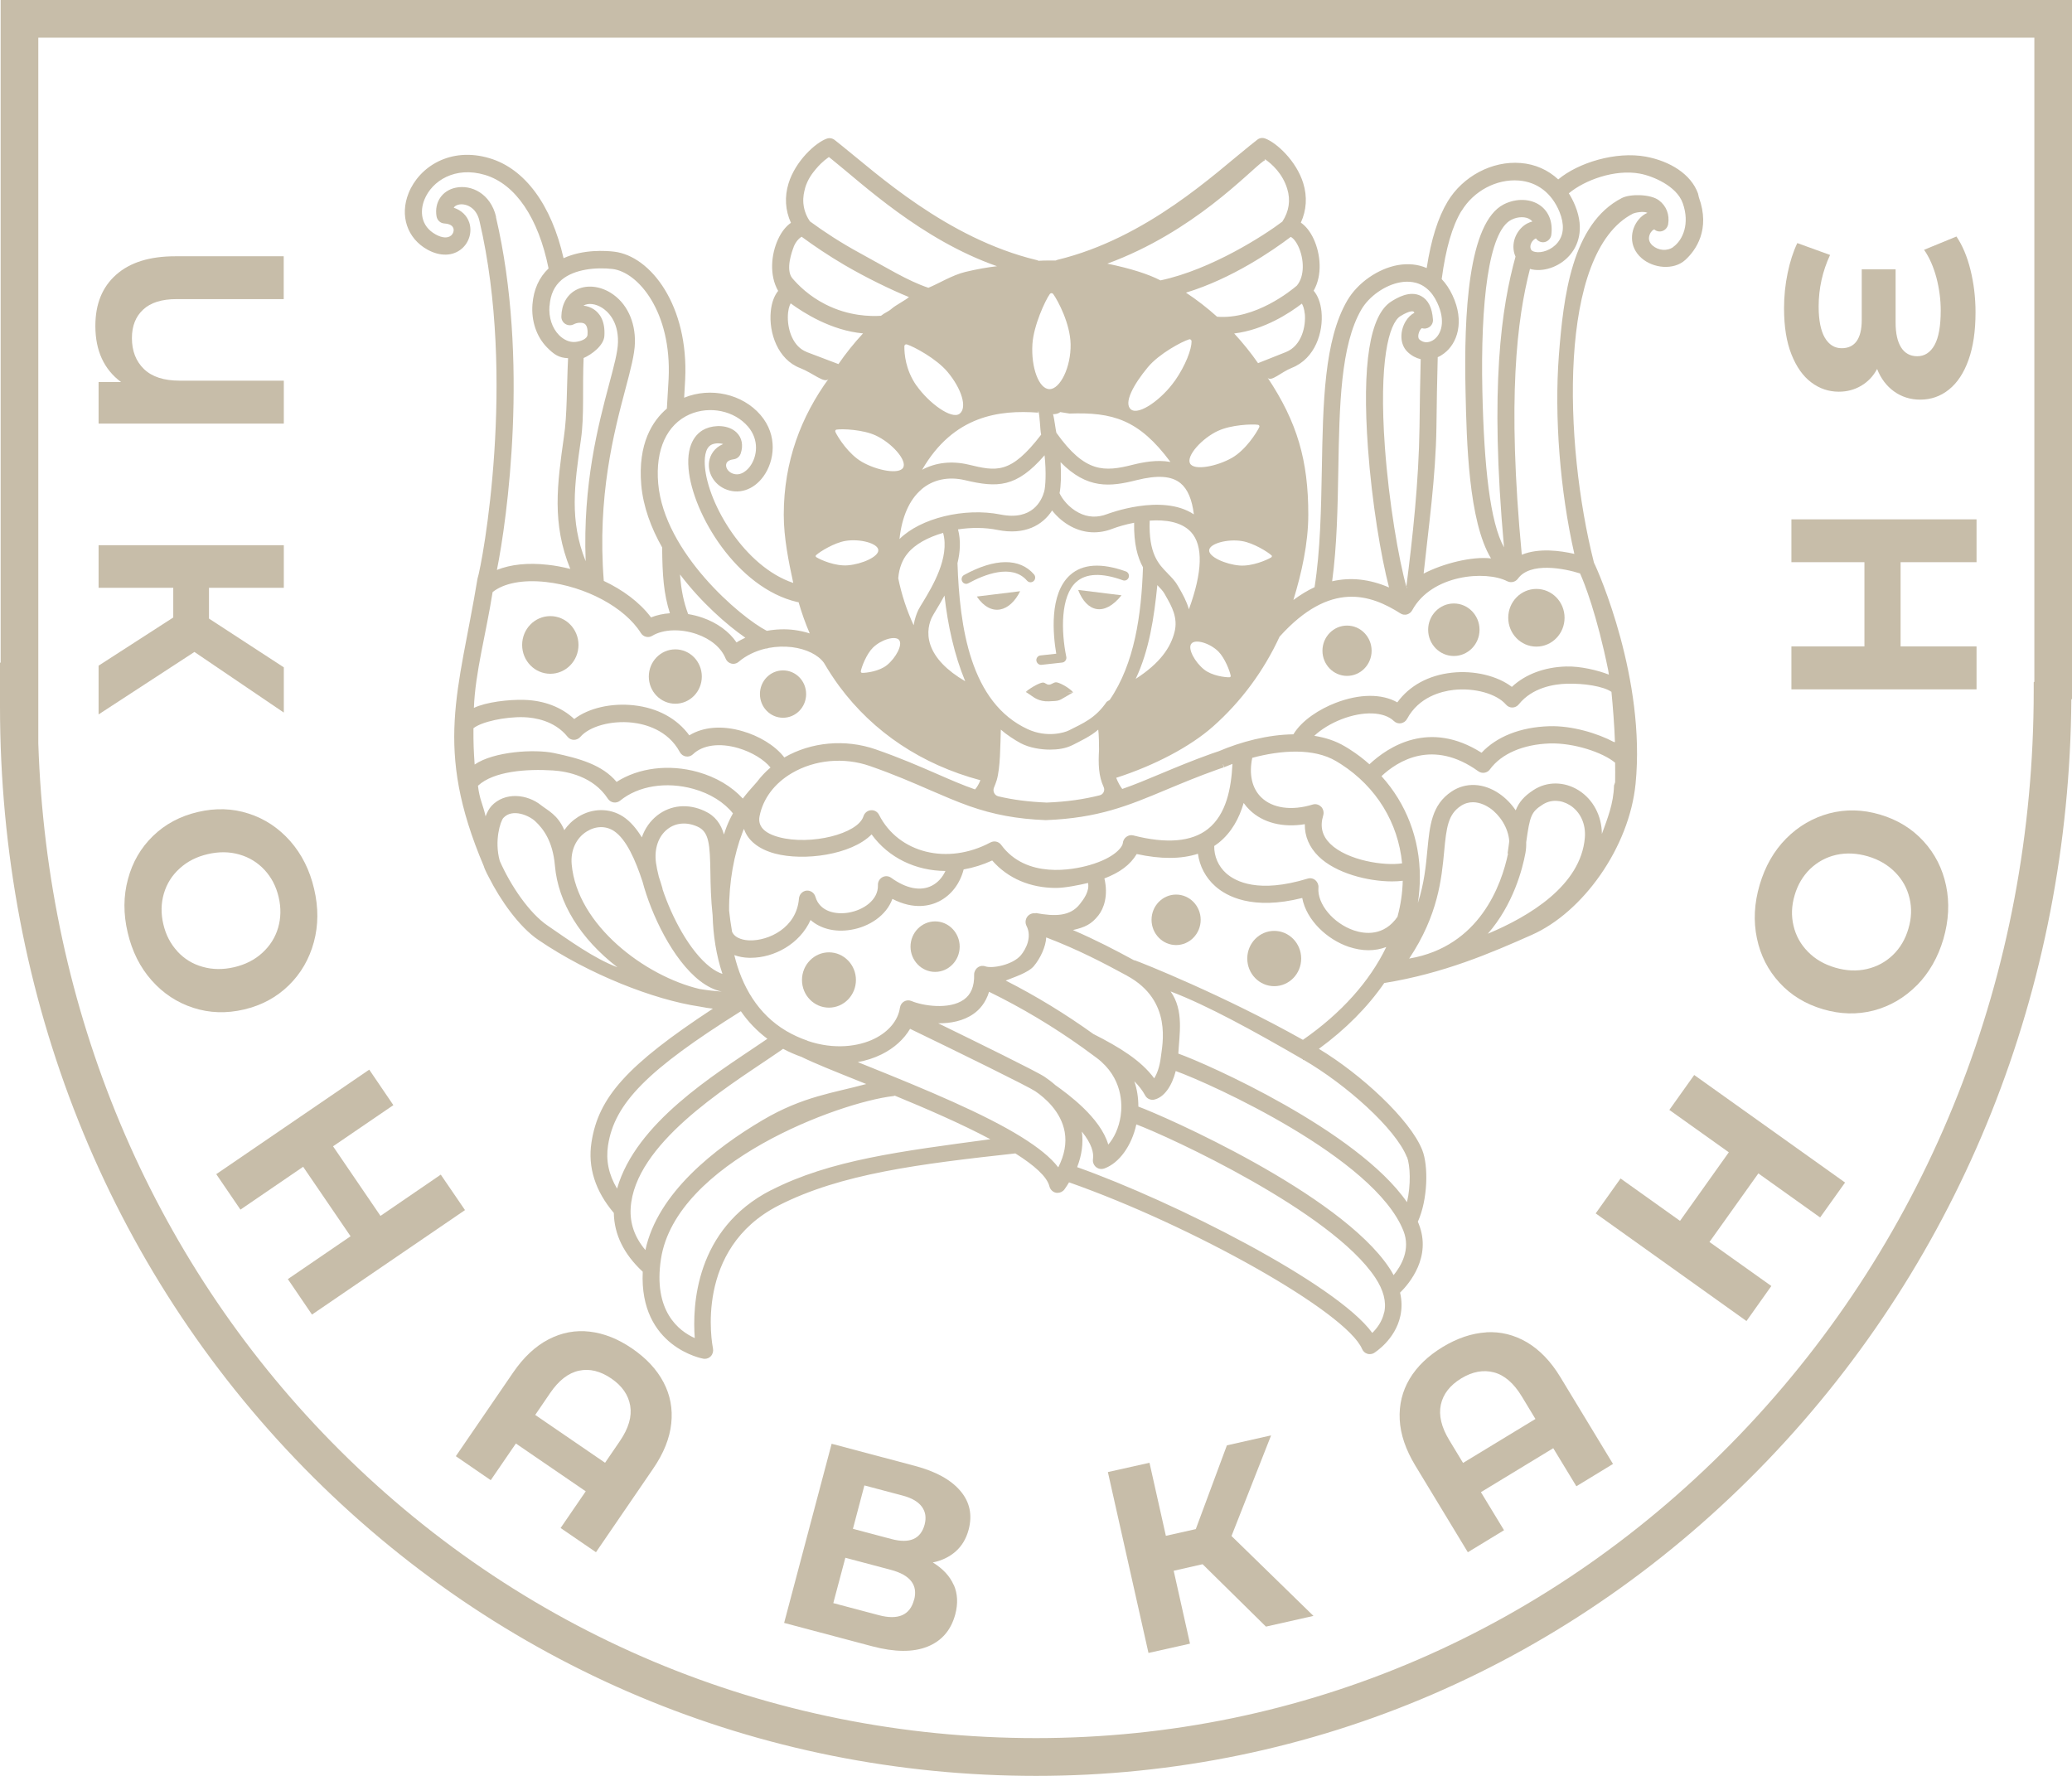 <?xml version="1.0" encoding="UTF-8"?> <svg xmlns="http://www.w3.org/2000/svg" width="84" height="72" viewBox="0 0 84 72" fill="none"><g clip-path="url(#clip0_456_20)"><path d="M23.452 26.148C23.452 26.794 22.941 27.317 22.31 27.317C21.679 27.317 21.168 26.794 21.168 26.148C21.168 25.502 21.679 24.979 22.31 24.979C22.941 24.979 23.452 25.502 23.452 26.148Z" fill="#C7BDA9"></path><path d="M63.428 25.046C63.428 25.693 62.917 26.216 62.286 26.216C61.656 26.216 61.145 25.693 61.145 25.046C61.145 24.4 61.656 23.877 62.286 23.877C62.917 23.877 63.428 24.4 63.428 25.046Z" fill="#C7BDA9"></path><path d="M28.452 27.429C28.452 28.038 27.971 28.531 27.378 28.531C26.784 28.531 26.303 28.038 26.303 27.429C26.303 26.82 26.784 26.327 27.378 26.327C27.971 26.327 28.452 26.82 28.452 27.429Z" fill="#C7BDA9"></path><path d="M57.898 25.532C57.898 26.122 58.365 26.596 58.94 26.596C59.514 26.596 59.981 26.118 59.981 25.532C59.981 24.945 59.514 24.467 58.94 24.467C58.365 24.467 57.898 24.945 57.898 25.532Z" fill="#C7BDA9"></path><path d="M53.613 26.383C53.613 26.947 54.061 27.403 54.61 27.403C55.158 27.403 55.606 26.947 55.606 26.383C55.606 25.819 55.158 25.363 54.61 25.363C54.061 25.363 53.613 25.819 53.613 26.383Z" fill="#C7BDA9"></path><path d="M30.808 28.14C30.808 28.67 31.226 29.1 31.744 29.1C32.263 29.1 32.681 28.67 32.681 28.14C32.681 27.609 32.263 27.18 31.744 27.18C31.226 27.18 30.808 27.609 30.808 28.14Z" fill="#C7BDA9"></path><path d="M32.513 39.732C32.513 40.352 33.002 40.853 33.606 40.853C34.211 40.853 34.7 40.349 34.7 39.732C34.7 39.116 34.211 38.611 33.606 38.611C33.002 38.611 32.513 39.116 32.513 39.732Z" fill="#C7BDA9"></path><path d="M36.913 38.38C36.913 38.944 37.361 39.404 37.91 39.404C38.458 39.404 38.906 38.944 38.906 38.38C38.906 37.816 38.458 37.356 37.91 37.356C37.361 37.356 36.913 37.816 36.913 38.38Z" fill="#C7BDA9"></path><path d="M52.751 38.862C52.751 39.482 52.263 39.983 51.658 39.983C51.053 39.983 50.565 39.478 50.565 38.862C50.565 38.246 51.053 37.741 51.658 37.741C52.263 37.741 52.751 38.246 52.751 38.862Z" fill="#C7BDA9"></path><path d="M48.676 37.292C48.676 37.856 48.229 38.316 47.68 38.316C47.131 38.316 46.684 37.856 46.684 37.292C46.684 36.728 47.131 36.269 47.68 36.269C48.229 36.269 48.676 36.728 48.676 37.292Z" fill="#C7BDA9"></path><path d="M68.837 7.842C68.553 7.057 67.702 6.534 66.725 6.351C65.501 6.127 63.978 6.598 63.172 7.274C62.757 6.889 62.235 6.654 61.645 6.609C60.496 6.515 59.305 7.143 58.686 8.174C58.298 8.821 58.018 9.706 57.839 10.868C57.488 10.715 57.092 10.674 56.667 10.748C55.861 10.894 55.04 11.466 54.622 12.179C53.681 13.786 53.636 16.33 53.588 19.024C53.558 20.645 53.528 22.319 53.293 23.806C53.006 23.94 52.718 24.116 52.435 24.325C52.767 23.238 53.039 22.031 53.039 20.862C53.039 18.672 52.595 17.122 51.386 15.306C51.52 15.508 51.935 15.086 52.371 14.914C53.319 14.537 53.659 13.464 53.573 12.627C53.536 12.273 53.424 11.981 53.256 11.787C53.621 11.148 53.536 10.3 53.26 9.695C53.121 9.392 52.938 9.164 52.737 9.026C52.968 8.518 53.002 7.973 52.834 7.427C52.554 6.519 51.744 5.779 51.289 5.615C51.181 5.574 51.058 5.593 50.968 5.667C50.875 5.742 50.774 5.821 50.666 5.907C49.3 6.994 46.505 9.657 42.866 10.535C42.843 10.543 42.821 10.55 42.799 10.562C42.713 10.562 42.631 10.562 42.545 10.562C42.396 10.562 42.246 10.562 42.101 10.573C42.078 10.562 42.052 10.547 42.022 10.543C38.38 9.665 35.503 7.001 34.137 5.914C34.029 5.828 33.928 5.746 33.838 5.675C33.745 5.604 33.625 5.581 33.513 5.623C33.058 5.787 32.248 6.527 31.968 7.435C31.8 7.98 31.834 8.525 32.065 9.034C31.864 9.172 31.681 9.4 31.543 9.702C31.263 10.307 31.181 11.159 31.547 11.794C31.39 11.985 31.282 12.269 31.248 12.62C31.159 13.502 31.539 14.578 32.435 14.921C32.957 15.123 33.435 15.568 33.588 15.362C32.487 16.879 31.774 18.698 31.774 20.869C31.774 21.807 31.972 22.767 32.159 23.634C30.188 22.976 28.71 20.443 28.58 18.941C28.554 18.654 28.557 18.153 28.86 18.022C29.005 17.959 29.203 17.962 29.315 18.004C28.957 18.153 28.789 18.448 28.748 18.713C28.68 19.162 28.938 19.614 29.375 19.816C29.931 20.07 30.55 19.872 30.953 19.311C31.394 18.698 31.547 17.66 30.834 16.827C30.102 15.971 28.807 15.684 27.736 16.124C27.751 15.882 27.762 15.654 27.777 15.385C27.923 12.411 26.393 10.379 24.896 10.203C24.583 10.165 23.65 10.098 22.847 10.468C22.355 8.305 21.28 6.84 19.847 6.415C18.257 5.94 16.992 6.766 16.566 7.827C16.197 8.742 16.507 9.665 17.328 10.121C17.843 10.405 18.361 10.39 18.72 10.083C19.022 9.826 19.145 9.4 19.026 9.03C18.933 8.738 18.705 8.525 18.395 8.421C18.432 8.357 18.503 8.316 18.604 8.294C18.854 8.242 19.302 8.376 19.436 8.951C20.94 15.347 19.563 22.816 19.358 23.462C18.597 28.068 17.57 30.302 19.612 35.114C19.657 35.275 19.824 35.578 19.824 35.578C20.276 36.474 21.034 37.569 21.825 38.107C23.874 39.504 26.516 40.535 28.356 40.808C28.539 40.846 28.721 40.875 28.901 40.894C25.415 43.184 24.254 44.495 23.978 46.322C23.825 47.324 24.131 48.288 24.885 49.177C24.9 50.055 25.296 50.854 26.057 51.56C25.911 54.62 28.49 55.083 28.516 55.087C28.535 55.087 28.554 55.091 28.572 55.091C28.666 55.091 28.755 55.053 28.819 54.983C28.897 54.897 28.927 54.781 28.904 54.669C28.871 54.504 28.128 50.63 31.565 48.874C34.096 47.581 37.298 47.189 41.164 46.763C41.922 47.242 42.448 47.701 42.545 48.101C42.578 48.231 42.683 48.332 42.814 48.359C42.836 48.359 42.855 48.362 42.877 48.362C42.985 48.362 43.09 48.31 43.157 48.217C43.224 48.123 43.284 48.03 43.34 47.936C48.315 49.685 54.573 53.185 55.219 54.691C55.26 54.785 55.334 54.855 55.428 54.885C55.461 54.897 55.495 54.9 55.532 54.9C55.592 54.9 55.655 54.885 55.708 54.852C55.741 54.829 56.562 54.318 56.771 53.354C56.839 53.044 56.835 52.73 56.76 52.408C57.133 52.042 58.048 50.962 57.518 49.625C57.507 49.595 57.492 49.565 57.48 49.532C57.887 48.635 57.913 47.268 57.66 46.629C57.171 45.388 55.174 43.55 53.468 42.523C54.558 41.727 55.45 40.823 56.118 39.855C58.522 39.467 60.447 38.638 62.104 37.901C64.168 36.986 66.049 34.367 66.307 31.778C66.725 27.545 64.81 23.189 64.62 22.812C63.392 17.974 63.146 10.225 66.202 8.66C66.262 8.63 66.624 8.544 66.788 8.63C66.657 8.682 66.534 8.776 66.43 8.903C66.09 9.31 66.016 9.994 66.545 10.461C67.027 10.887 67.855 10.961 68.318 10.543C68.751 10.151 69.348 9.306 68.874 8.002M59.253 8.552C59.742 7.741 60.671 7.248 61.574 7.319C62.328 7.378 62.914 7.834 63.224 8.593C63.425 9.09 63.403 9.515 63.153 9.829C62.899 10.147 62.492 10.266 62.239 10.214C62.138 10.195 62.075 10.154 62.056 10.091C62.011 9.949 62.089 9.826 62.123 9.781C62.19 9.695 62.261 9.669 62.265 9.665C62.265 9.665 62.265 9.665 62.276 9.676C62.358 9.792 62.504 9.848 62.638 9.811C62.772 9.773 62.877 9.657 62.892 9.515C62.955 9.007 62.795 8.589 62.448 8.335C62.052 8.047 61.47 8.029 60.962 8.286C59.522 9.026 59.343 12.717 59.414 15.874C59.458 17.903 59.533 21.134 60.447 22.64C59.678 22.547 58.492 22.849 57.715 23.256C57.906 21.441 58.208 19.337 58.234 17.301C58.245 16.378 58.26 15.426 58.286 14.481C58.376 14.443 58.462 14.391 58.544 14.327C59.078 13.928 59.387 13.042 58.884 11.97C58.764 11.716 58.619 11.495 58.447 11.316C58.611 10.08 58.872 9.175 59.249 8.548M61.399 10.296C61.41 10.334 61.425 10.367 61.44 10.405C60.88 12.433 60.38 15.631 60.974 22.192C60.41 21.183 60.164 18.934 60.096 15.859C60.018 12.276 60.347 9.385 61.265 8.914C61.537 8.772 61.862 8.772 62.045 8.906C62.075 8.929 62.101 8.951 62.123 8.981C62.056 8.996 61.989 9.022 61.922 9.056C61.537 9.254 61.239 9.773 61.399 10.3M54.256 19.042C54.301 16.446 54.346 13.995 55.193 12.545C55.51 12.007 56.156 11.555 56.768 11.447C57.059 11.395 57.484 11.395 57.846 11.701C58.014 11.839 58.156 12.034 58.268 12.276C58.622 13.035 58.421 13.55 58.141 13.763C57.98 13.883 57.734 13.946 57.533 13.752C57.499 13.719 57.488 13.633 57.507 13.543C57.536 13.405 57.611 13.322 57.645 13.304C57.749 13.341 57.868 13.319 57.958 13.252C58.051 13.181 58.104 13.068 58.092 12.949C58.059 12.471 57.898 12.157 57.615 12.004C57.152 11.757 56.618 12.09 56.413 12.217C55.532 12.762 55.211 14.764 55.458 18.172C55.618 20.372 55.984 22.561 56.312 23.817C55.521 23.477 54.756 23.395 54.006 23.567C54.2 22.132 54.23 20.57 54.256 19.05M57.066 14.271C57.223 14.421 57.406 14.518 57.596 14.563C57.57 15.486 57.559 16.405 57.548 17.301C57.518 19.55 57.264 21.837 57.014 23.787C56.939 23.854 57.096 23.765 57.029 23.839C56.7 22.677 56.305 20.354 56.144 18.123C55.894 14.656 56.305 13.11 56.771 12.818C57.159 12.579 57.283 12.62 57.301 12.631C57.312 12.639 57.327 12.654 57.342 12.68C57.204 12.751 57.081 12.87 56.984 13.031C56.764 13.397 56.723 13.943 57.066 14.271ZM51.543 22.509C51.573 22.535 51.569 22.576 51.535 22.599C51.364 22.703 50.77 22.965 50.259 22.928C49.688 22.883 48.994 22.576 49.02 22.304C49.046 22.031 49.778 21.84 50.356 21.938C50.811 22.012 51.394 22.375 51.543 22.513M49.576 30.979L49.628 31.106C49.736 31.061 49.848 31.016 49.964 30.971C49.916 31.954 49.718 33.015 48.971 33.609C48.318 34.128 47.296 34.218 45.941 33.87C45.844 33.844 45.743 33.87 45.661 33.93C45.579 33.99 45.527 34.087 45.519 34.188C45.504 34.33 45.209 34.775 44.172 35.073C43.493 35.268 41.608 35.641 40.589 34.255C40.489 34.117 40.306 34.076 40.156 34.154C38.414 35.085 36.428 34.591 35.637 33.037C35.574 32.91 35.443 32.836 35.305 32.85C35.167 32.862 35.047 32.959 35.006 33.093C34.782 33.811 32.86 34.285 31.58 33.941C30.979 33.781 30.714 33.493 30.793 33.09C30.935 32.376 31.397 31.76 32.103 31.345C33.032 30.799 34.215 30.691 35.267 31.057C36.242 31.397 37.014 31.733 37.693 32.029C38.246 32.268 38.764 32.492 39.298 32.682C40.287 33.03 41.239 33.205 42.381 33.25H42.407C44.527 33.168 45.739 32.664 47.273 32.021C47.874 31.771 48.557 31.483 49.367 31.195C49.449 31.166 49.531 31.139 49.613 31.11L49.572 30.983L49.576 30.979ZM41.981 37.031C41.855 37.009 41.724 37.061 41.645 37.169C41.567 37.278 41.556 37.42 41.616 37.539C41.851 37.999 41.582 38.492 41.388 38.727C41.048 39.127 40.216 39.276 39.947 39.179C39.843 39.142 39.724 39.157 39.634 39.228C39.544 39.295 39.488 39.407 39.492 39.519C39.503 39.99 39.365 40.322 39.074 40.528C38.477 40.95 37.398 40.775 36.951 40.584C36.854 40.543 36.742 40.55 36.652 40.603C36.562 40.655 36.499 40.748 36.484 40.857C36.41 41.368 36.029 41.828 35.443 42.116C34.808 42.426 33.831 42.568 32.748 42.202C32.741 42.198 32.73 42.194 32.722 42.187C32.446 42.093 32.163 41.966 31.875 41.798C30.726 41.118 30.073 39.983 29.77 38.723C29.946 38.787 30.147 38.828 30.367 38.832C30.39 38.832 30.416 38.832 30.438 38.832C31.386 38.832 32.424 38.271 32.86 37.3C33.26 37.651 33.846 37.808 34.502 37.696C35.219 37.58 35.932 37.128 36.178 36.444C37.063 36.904 37.731 36.717 38.074 36.542C38.567 36.291 38.921 35.821 39.067 35.249C39.455 35.182 39.843 35.062 40.224 34.887C40.865 35.619 41.776 36 42.814 36C43.164 36 43.732 35.888 44.109 35.798C44.179 36.123 43.937 36.456 43.776 36.657C43.385 37.154 42.773 37.162 41.985 37.016M45.691 39.56C47.55 40.569 47.117 42.366 47.061 42.859C47.012 43.27 46.896 43.554 46.792 43.718C46.262 43.001 45.411 42.471 44.325 41.921C43.191 41.107 42 40.379 40.772 39.755C41.075 39.631 41.683 39.441 41.91 39.172C42.179 38.854 42.399 38.372 42.414 38.006C43.713 38.503 44.709 39.026 45.695 39.56M29.677 37.767C29.625 37.472 29.587 37.184 29.558 36.915C29.55 35.757 29.763 34.621 30.099 33.755C30.117 33.702 30.14 33.654 30.162 33.605C30.311 34.068 30.748 34.427 31.416 34.606C32.588 34.92 34.514 34.662 35.335 33.829C36.025 34.782 37.13 35.305 38.328 35.312C38.208 35.574 38.018 35.787 37.775 35.91C37.32 36.142 36.734 36.026 36.13 35.589C36.025 35.511 35.883 35.503 35.771 35.566C35.656 35.63 35.585 35.753 35.592 35.888C35.611 36.486 35.006 36.9 34.398 37.001C33.89 37.087 33.237 36.968 33.058 36.359C33.01 36.198 32.86 36.093 32.696 36.108C32.532 36.127 32.405 36.261 32.39 36.429C32.297 37.625 31.147 38.148 30.39 38.126C30.203 38.122 29.808 38.07 29.677 37.775M42.407 32.537C41.694 32.507 41.078 32.428 40.474 32.286C40.317 32.249 40.235 32.077 40.298 31.928C40.339 31.834 40.373 31.737 40.407 31.633C40.556 31.132 40.552 30.224 40.574 29.581C40.791 29.776 41.127 29.996 41.377 30.131C41.742 30.325 42.213 30.392 42.567 30.392C42.877 30.392 43.198 30.351 43.493 30.202C43.814 30.037 44.232 29.843 44.523 29.581C44.549 29.738 44.56 30.28 44.556 30.392C44.523 30.975 44.534 31.457 44.743 31.909C44.806 32.044 44.732 32.204 44.59 32.242C43.959 32.402 43.265 32.507 42.41 32.54M44.866 28.453C44.407 29.126 43.903 29.324 43.329 29.615C43.161 29.701 42.448 29.921 41.672 29.567C39.335 28.494 38.903 25.423 38.817 22.831C38.925 22.386 38.958 21.923 38.839 21.463C39.373 21.381 39.932 21.381 40.444 21.486C41.552 21.706 42.269 21.291 42.653 20.697C42.847 20.944 43.116 21.187 43.433 21.351C43.963 21.628 44.545 21.657 45.112 21.433C45.299 21.362 45.613 21.265 45.978 21.194C45.963 22.053 46.12 22.606 46.337 22.999C46.273 24.93 45.997 26.899 44.989 28.375M37.152 15.631C36.708 14.992 36.663 14.354 36.663 14.043C36.663 13.984 36.712 13.946 36.768 13.965C37.055 14.055 37.962 14.54 38.414 15.078C38.985 15.762 39.223 16.528 38.903 16.774C38.581 17.021 37.656 16.345 37.156 15.631M37.354 19.842C37.82 19.442 38.447 19.308 39.123 19.468C40.433 19.778 41.205 19.778 42.347 18.459C42.422 19.166 42.384 19.737 42.332 19.928C42.231 20.294 41.855 21.116 40.571 20.862C39.093 20.567 37.313 21.011 36.465 21.855C36.562 20.959 36.865 20.26 37.354 19.846M36.618 18.953C36.465 19.248 35.559 19.08 34.947 18.728C34.405 18.418 33.972 17.738 33.868 17.514C33.849 17.469 33.868 17.425 33.916 17.417C34.159 17.38 34.991 17.417 35.503 17.656C36.156 17.959 36.772 18.654 36.618 18.953ZM36.45 25.95C36.607 26.144 36.309 26.682 35.958 26.966C35.644 27.22 35.118 27.284 34.95 27.28C34.917 27.28 34.894 27.247 34.898 27.217C34.924 27.049 35.126 26.518 35.387 26.26C35.719 25.931 36.297 25.756 36.454 25.95M36.417 23.432C36.45 23.017 36.596 22.67 36.798 22.434C37.092 22.068 37.622 21.781 38.234 21.605C38.511 22.606 37.79 23.791 37.425 24.396C37.339 24.534 37.275 24.642 37.23 24.728C37.163 24.87 37.081 25.083 37.04 25.349C36.764 24.755 36.548 24.105 36.413 23.432M37.787 25.016C37.816 24.956 37.876 24.855 37.951 24.732C38.048 24.572 38.167 24.37 38.29 24.146C38.421 25.341 38.69 26.559 39.13 27.62C38.376 27.179 37.902 26.682 37.719 26.148C37.544 25.636 37.686 25.218 37.787 25.012M42.993 18.736C44.079 19.842 45.008 19.737 46.072 19.468C46.926 19.255 47.493 19.293 47.859 19.591C48.147 19.827 48.326 20.249 48.4 20.854C47.105 19.991 44.919 20.832 44.896 20.839C44.489 20.996 44.097 20.981 43.724 20.783C43.329 20.578 43.056 20.223 42.955 19.995C43.015 19.7 43.026 19.233 42.996 18.736M47.62 15.448C47.113 16.173 46.18 16.853 45.855 16.603C45.531 16.352 45.96 15.579 46.538 14.884C46.993 14.339 47.911 13.849 48.203 13.76C48.259 13.741 48.307 13.782 48.307 13.842C48.307 14.156 48.072 14.806 47.624 15.448M49.386 17.466C49.908 17.223 50.755 17.186 51.002 17.223C51.046 17.23 51.072 17.275 51.05 17.32C50.942 17.548 50.502 18.239 49.949 18.56C49.326 18.915 48.4 19.091 48.244 18.788C48.087 18.486 48.718 17.776 49.382 17.466M46.919 23.723C47.038 23.847 47.143 23.955 47.21 24.071L47.27 24.179C47.49 24.564 47.77 25.046 47.613 25.636C47.456 26.245 47.042 26.88 46.042 27.523C46.59 26.365 46.788 25.035 46.919 23.72M47.337 23.245C46.971 22.875 46.56 22.457 46.609 21.108C47.24 21.063 47.9 21.153 48.285 21.572C48.785 22.117 48.751 23.193 48.199 24.702C48.102 24.362 47.938 24.078 47.811 23.854L47.751 23.753C47.639 23.552 47.486 23.398 47.337 23.249M48.3 26.096C48.46 25.894 49.053 26.077 49.393 26.413C49.658 26.679 49.863 27.22 49.893 27.396C49.901 27.43 49.875 27.459 49.841 27.459C49.669 27.463 49.128 27.4 48.807 27.138C48.445 26.847 48.135 26.294 48.3 26.096ZM52.898 12.717C52.946 13.203 52.785 14.014 52.129 14.275C51.591 14.488 51.222 14.637 51.002 14.723C50.707 14.297 50.382 13.898 50.035 13.52C51.259 13.371 52.297 12.68 52.778 12.31C52.823 12.385 52.875 12.512 52.894 12.717M52.644 10.009C52.864 10.491 52.905 11.189 52.573 11.582C52.341 11.78 50.893 12.964 49.341 12.841C48.945 12.486 48.524 12.157 48.08 11.865C49.949 11.297 51.606 10.151 52.327 9.605C52.409 9.642 52.535 9.77 52.644 10.009ZM51.278 6.501C51.323 6.463 51.237 6.486 51.278 6.452C51.565 6.646 51.998 7.039 52.185 7.655C52.327 8.118 52.259 8.567 51.987 8.985C51.274 9.527 49.109 10.931 47.046 11.368C46.557 11.114 45.848 10.887 44.892 10.689C48.393 9.403 50.628 6.956 51.218 6.534M47.441 18.728C46.911 18.631 46.352 18.736 45.919 18.844C44.777 19.132 43.993 19.188 42.825 17.544C42.791 17.395 42.739 16.946 42.69 16.793C42.903 16.793 42.981 16.707 42.981 16.707L43.358 16.767C45.094 16.707 46.169 16.999 47.449 18.728M41.855 13.95C41.903 13.199 42.37 12.187 42.56 11.921C42.597 11.873 42.661 11.873 42.698 11.921C42.888 12.187 43.385 13.113 43.403 13.95C43.422 14.888 42.978 15.777 42.549 15.777C42.119 15.777 41.795 14.906 41.855 13.95ZM42.093 16.662C42.16 16.827 42.16 17.41 42.209 17.623C40.966 19.244 40.388 19.106 39.264 18.837C38.585 18.676 37.932 18.751 37.383 19.046C38.66 16.838 40.526 16.614 42.086 16.73M32.633 7.644C32.741 7.263 32.942 7.012 33.081 6.848C33.189 6.717 33.36 6.538 33.603 6.366C33.644 6.4 33.685 6.433 33.73 6.467C34.947 7.438 37.346 9.717 40.418 10.793C40.033 10.838 39.6 10.913 39.134 11.025C38.589 11.159 38.048 11.503 37.637 11.667C36.801 11.391 35.898 10.823 34.864 10.263C34.081 9.837 33.409 9.396 32.834 8.974C32.748 8.85 32.599 8.593 32.569 8.242C32.547 7.973 32.603 7.767 32.636 7.644H32.633ZM32.177 10.001C32.245 9.833 32.349 9.725 32.349 9.725C32.405 9.661 32.461 9.62 32.498 9.598C33.01 9.975 33.592 10.367 34.241 10.748C35.118 11.26 36.1 11.738 36.85 12.045C36.712 12.168 36.309 12.377 36.167 12.501C35.977 12.665 35.902 12.654 35.715 12.803C35.294 12.829 34.413 12.822 33.465 12.34C32.801 12.004 32.36 11.563 32.11 11.268C31.841 10.909 32.11 10.184 32.181 10.001H32.177ZM32.692 14.264C32.17 14.062 31.939 13.42 31.939 12.87C31.939 12.586 31.998 12.396 32.054 12.299C32.566 12.676 33.696 13.401 34.988 13.517C34.629 13.905 34.293 14.32 33.991 14.761C33.79 14.686 33.346 14.518 32.692 14.268M33.092 22.502C33.241 22.363 33.823 22.005 34.275 21.93C34.853 21.833 35.581 22.024 35.607 22.296C35.633 22.569 34.939 22.875 34.368 22.92C33.861 22.961 33.267 22.7 33.096 22.591C33.062 22.573 33.058 22.532 33.088 22.502M27.956 16.801C28.777 16.442 29.774 16.651 30.326 17.297C30.789 17.839 30.696 18.508 30.412 18.9C30.334 19.009 30.043 19.356 29.666 19.184C29.494 19.102 29.419 18.945 29.438 18.829C29.46 18.676 29.64 18.635 29.744 18.62C29.875 18.605 29.983 18.515 30.028 18.388C30.14 18.056 30.08 17.746 29.86 17.533C29.531 17.219 28.972 17.223 28.606 17.38C28.307 17.511 27.815 17.899 27.915 19.009C28.076 20.828 29.871 23.835 32.316 24.407C32.334 24.411 32.356 24.415 32.375 24.415C32.502 24.852 32.651 25.274 32.827 25.681C32.636 25.618 32.431 25.573 32.215 25.543C31.838 25.494 31.453 25.509 31.088 25.576C30.017 25.027 26.927 22.405 26.684 19.603C26.564 18.228 27.031 17.208 27.964 16.797M30.218 25.853C30.095 25.913 29.972 25.973 29.86 26.047C29.558 25.603 29.072 25.248 28.475 25.042C28.285 24.975 28.091 24.93 27.897 24.896C27.718 24.411 27.617 23.948 27.568 23.29C28.427 24.422 29.464 25.334 30.214 25.853M22.28 12.396C22.314 11.94 22.474 11.596 22.769 11.346C23.291 10.905 24.176 10.831 24.829 10.905C25.87 11.028 27.236 12.643 27.106 15.355C27.083 15.788 27.064 16.113 27.035 16.565C26.46 17.055 25.852 17.974 25.997 19.662C26.076 20.548 26.396 21.403 26.844 22.195C26.852 23.324 26.908 24.078 27.158 24.863C26.885 24.882 26.628 24.938 26.393 25.031C25.919 24.4 25.228 23.907 24.478 23.552C24.206 20.129 24.892 17.518 25.355 15.773C25.564 14.985 25.729 14.365 25.74 13.898C25.762 13.027 25.4 12.273 24.766 11.877C24.295 11.582 23.747 11.537 23.336 11.764C22.974 11.966 22.769 12.344 22.758 12.829C22.754 12.956 22.817 13.072 22.922 13.136C23.026 13.199 23.157 13.203 23.262 13.147C23.381 13.08 23.594 13.057 23.702 13.128C23.825 13.21 23.829 13.442 23.818 13.573C23.806 13.741 23.549 13.842 23.318 13.864C23.094 13.883 22.859 13.782 22.665 13.588C22.381 13.3 22.239 12.867 22.276 12.396M23.743 22.752C23.082 21.101 23.284 19.681 23.553 17.809C23.691 16.842 23.605 15.777 23.661 14.484L23.639 14.525C24.008 14.368 24.474 13.999 24.501 13.629C24.545 12.997 24.295 12.687 24.075 12.542C23.945 12.456 23.799 12.407 23.654 12.392C23.654 12.392 23.661 12.388 23.665 12.385C23.855 12.276 24.146 12.314 24.407 12.478C24.609 12.605 25.075 12.994 25.053 13.879C25.046 14.26 24.889 14.847 24.691 15.586C24.254 17.23 23.624 19.629 23.743 22.748M20.112 8.791C19.888 7.845 19.104 7.476 18.474 7.61C17.921 7.726 17.604 8.204 17.697 8.768C17.723 8.929 17.854 9.052 18.014 9.06C18.13 9.067 18.332 9.101 18.38 9.254C18.414 9.351 18.373 9.474 18.287 9.549C18.149 9.665 17.921 9.65 17.66 9.504C17.048 9.164 17.022 8.555 17.205 8.096C17.514 7.326 18.455 6.732 19.66 7.091C20.899 7.461 21.828 8.836 22.239 10.883C21.855 11.249 21.634 11.735 21.586 12.34C21.534 13.012 21.75 13.651 22.176 14.085C22.467 14.38 22.661 14.507 23.03 14.522C22.971 15.713 22.997 16.793 22.862 17.705C22.59 19.64 22.366 21.217 23.12 23.066C22.806 22.987 22.497 22.928 22.202 22.898C21.403 22.808 20.701 22.883 20.145 23.107C20.556 21.078 21.463 14.582 20.104 8.791M19.97 24.007C20.418 23.645 21.194 23.492 22.131 23.596C23.747 23.776 25.329 24.624 25.982 25.666C26.079 25.823 26.285 25.875 26.441 25.778C26.885 25.509 27.591 25.483 28.24 25.707C28.815 25.905 29.24 26.264 29.416 26.697C29.457 26.802 29.543 26.877 29.647 26.903C29.673 26.91 29.703 26.914 29.729 26.914C29.808 26.914 29.886 26.884 29.946 26.832C30.248 26.574 30.625 26.395 31.032 26.297C31.08 26.297 31.125 26.286 31.17 26.268C31.476 26.212 31.793 26.2 32.11 26.238C32.689 26.312 33.17 26.548 33.405 26.877C33.596 27.202 33.801 27.519 34.025 27.822C35.406 29.69 37.376 31.001 39.746 31.633C39.686 31.782 39.615 31.909 39.529 32.006C39.018 31.827 38.537 31.618 37.973 31.371C37.283 31.072 36.499 30.728 35.499 30.381C34.271 29.955 32.89 30.078 31.797 30.71C31.412 30.205 30.737 29.828 30.117 29.649C29.281 29.402 28.513 29.466 27.945 29.813C27.445 29.129 26.658 28.7 25.695 28.595C24.773 28.494 23.855 28.711 23.28 29.152C22.765 28.67 22.056 28.397 21.246 28.375C20.623 28.356 19.705 28.464 19.212 28.7C19.265 27.265 19.701 25.715 19.97 24.011M19.198 29.522C19.522 29.264 20.47 29.055 21.231 29.077C21.668 29.092 22.478 29.212 23.008 29.869C23.071 29.948 23.165 29.996 23.265 29.996C23.366 29.996 23.459 29.951 23.527 29.877C23.896 29.447 24.777 29.204 25.628 29.297C26.139 29.354 27.072 29.585 27.561 30.493C27.613 30.587 27.703 30.654 27.807 30.669C27.912 30.687 28.016 30.654 28.095 30.579C28.486 30.202 29.177 30.108 29.934 30.332C30.483 30.493 30.976 30.799 31.237 31.117C31.028 31.293 30.845 31.491 30.688 31.7L30.606 31.793C30.457 31.958 30.285 32.152 30.114 32.376C29.666 31.887 29.035 31.509 28.292 31.3C27.117 30.971 25.889 31.128 24.997 31.7C24.419 31.012 23.508 30.751 22.456 30.53C21.668 30.366 20.022 30.463 19.242 30.997C19.205 30.448 19.19 30.134 19.194 29.529M19.914 32.69C19.836 32.776 19.753 32.918 19.686 33.097C19.578 32.608 19.44 32.413 19.377 31.857C20.015 31.263 21.351 31.169 22.415 31.236C22.993 31.274 24.049 31.472 24.642 32.38C24.695 32.462 24.78 32.518 24.874 32.533C24.967 32.548 25.064 32.522 25.139 32.462C25.874 31.86 27.012 31.677 28.113 31.984C28.793 32.174 29.356 32.529 29.714 32.977C29.621 33.142 29.535 33.321 29.46 33.512C29.419 33.616 29.382 33.725 29.349 33.833C29.229 33.411 29.001 33.078 28.557 32.877C27.886 32.57 27.191 32.638 26.65 33.056C26.359 33.284 26.143 33.59 26.02 33.949C25.803 33.594 25.553 33.299 25.262 33.108C24.717 32.753 24.015 32.757 23.437 33.12C23.213 33.261 23.023 33.444 22.877 33.657C22.616 33.03 22.194 32.854 21.929 32.641C21.396 32.215 20.481 32.073 19.914 32.686M26.706 35.529C26.654 35.331 26.617 35.144 26.594 34.98C26.516 34.412 26.691 33.9 27.064 33.613C27.4 33.351 27.845 33.318 28.281 33.516C28.751 33.728 28.781 34.24 28.8 35.372C28.807 35.88 28.819 36.459 28.89 37.113C28.912 37.916 29.035 38.731 29.289 39.486C29.132 39.433 28.968 39.344 28.796 39.213C27.96 38.566 27.236 37.188 26.855 36.037H26.863C26.814 35.865 26.759 35.697 26.703 35.525M22.202 37.528C21.459 37.02 20.705 35.914 20.261 34.905C20.03 34.08 20.291 33.288 20.407 33.161C20.776 32.761 21.455 33.067 21.698 33.295C22.026 33.601 22.411 34.102 22.497 35.099C22.627 36.601 23.527 38.055 25.031 39.217C24.072 38.854 23.082 38.129 22.202 37.528ZM28.367 40.098C26.161 39.579 23.396 37.513 23.176 35.04C23.127 34.479 23.355 33.979 23.788 33.71C24.146 33.486 24.56 33.474 24.889 33.691C25.396 34.024 25.77 34.894 26.049 35.746C26.4 37.072 27.273 38.918 28.382 39.773C28.673 39.997 28.968 40.139 29.259 40.203C29.001 40.184 28.699 40.151 28.367 40.098ZM24.65 46.438C24.911 44.723 26.266 43.364 30.035 40.999C30.326 41.421 30.685 41.798 31.11 42.116C31.028 42.172 30.942 42.228 30.852 42.291C28.953 43.58 25.781 45.519 25.016 48.19C24.676 47.623 24.557 47.044 24.65 46.434M25.568 48.975C25.729 46.393 29.404 44.118 31.23 42.878C31.427 42.743 31.603 42.627 31.748 42.523C31.994 42.654 32.245 42.762 32.498 42.852C32.983 43.094 33.797 43.42 34.812 43.827C34.909 43.868 35.014 43.909 35.118 43.95C33.816 44.309 32.562 44.44 30.909 45.418C28.998 46.547 26.658 48.362 26.165 50.682C25.725 50.156 25.531 49.595 25.568 48.979M31.263 48.25C28.177 49.827 28.068 52.965 28.166 54.25C27.52 53.962 26.471 53.156 26.796 51.041C27.4 47.126 34.021 44.694 36.204 44.44C36.23 44.44 36.253 44.432 36.275 44.421C37.536 44.94 38.97 45.56 40.149 46.188C36.536 46.674 33.651 47.029 31.263 48.254M42.899 47.324C42.59 46.92 42.082 46.517 41.422 46.106C41.422 46.106 41.414 46.102 41.41 46.098C39.903 45.161 37.611 44.2 35.062 43.177C34.965 43.136 34.868 43.098 34.775 43.061C35.111 43.001 35.435 42.897 35.741 42.747C36.253 42.493 36.645 42.134 36.895 41.712C38.899 42.68 41.702 44.058 41.97 44.242C42.355 44.503 43.019 45.067 43.164 45.897C43.243 46.349 43.157 46.827 42.903 47.327M42.799 44.006C42.638 43.864 42.481 43.745 42.351 43.659C42.052 43.453 39.567 42.235 38.037 41.488C38.537 41.492 39.059 41.395 39.47 41.103C39.705 40.939 39.962 40.659 40.097 40.21C41.422 40.857 42.702 41.623 43.918 42.493C43.933 42.504 43.948 42.519 43.963 42.527C44.131 42.646 44.295 42.77 44.463 42.893C45.527 43.696 45.497 44.794 45.434 45.231C45.363 45.732 45.161 46.139 44.93 46.405C44.609 45.31 43.291 44.357 42.802 44.006M56.114 53.208C56.036 53.578 55.816 53.862 55.633 54.041C54.189 52.046 47.55 48.695 43.668 47.32C43.859 46.831 43.922 46.349 43.859 45.878C44.265 46.379 44.347 46.745 44.31 46.991C44.291 47.114 44.34 47.238 44.433 47.316C44.497 47.368 44.571 47.395 44.65 47.395C44.687 47.395 44.728 47.387 44.765 47.376C45.374 47.156 45.878 46.453 46.068 45.587C47.389 46.083 53.972 49.109 55.756 51.803C56.088 52.304 56.212 52.778 56.118 53.208M56.499 51.702C56.447 51.605 56.391 51.504 56.324 51.407C54.316 48.373 47.139 45.224 46.15 44.865C46.15 44.511 46.098 44.163 45.986 43.838C46.165 44.017 46.314 44.204 46.426 44.413C46.486 44.525 46.602 44.589 46.721 44.589C46.747 44.589 46.77 44.589 46.796 44.581C47.184 44.492 47.505 44.051 47.665 43.423C49.087 43.935 55.723 46.939 56.895 49.901C57.197 50.66 56.801 51.329 56.495 51.702M57.04 46.909C57.174 47.249 57.204 48.048 57.04 48.74C55.029 45.833 48.897 43.113 47.77 42.717C47.807 41.955 48.009 40.969 47.456 40.195C48.968 40.771 50.86 41.817 52.815 42.949L52.834 42.983C52.834 42.983 52.845 42.975 52.853 42.971C54.566 43.965 56.577 45.755 57.036 46.913M52.819 42.157C49.624 40.36 46.243 39.011 45.989 38.929V38.94C45.213 38.518 44.426 38.107 43.497 37.707C43.989 37.595 44.247 37.472 44.53 37.113C44.751 36.833 44.937 36.31 44.773 35.615C45.404 35.372 45.822 35.062 46.083 34.625C47.061 34.838 47.889 34.834 48.565 34.614C48.632 35.114 48.874 35.581 49.266 35.929C49.721 36.336 50.77 36.915 52.793 36.407C52.965 37.315 53.812 38.096 54.678 38.387C54.95 38.477 55.219 38.525 55.476 38.525C55.734 38.525 55.973 38.481 56.2 38.395C55.529 39.788 54.375 41.081 52.819 42.16M56.663 37.158C56.107 37.972 55.323 37.868 54.89 37.722C54.051 37.438 53.394 36.646 53.45 35.989C53.461 35.873 53.413 35.761 53.327 35.686C53.237 35.611 53.121 35.589 53.009 35.623C51.028 36.228 50.091 35.746 49.71 35.406C49.389 35.118 49.218 34.715 49.225 34.3C49.285 34.259 49.341 34.218 49.397 34.177C49.927 33.755 50.237 33.179 50.419 32.555C50.49 32.656 50.572 32.753 50.662 32.839C51.196 33.359 52.009 33.564 52.898 33.415C52.89 33.904 53.077 34.345 53.453 34.718C54.151 35.406 55.461 35.735 56.432 35.735C56.588 35.735 56.734 35.727 56.868 35.709C56.857 36.198 56.786 36.68 56.656 37.162M53.558 32.709C53.468 32.615 53.334 32.581 53.215 32.619C52.367 32.88 51.587 32.772 51.132 32.327C50.755 31.961 50.628 31.393 50.767 30.725C51.935 30.411 53.26 30.321 54.166 30.859C54.233 30.9 54.301 30.941 54.368 30.983C55.801 31.909 56.682 33.355 56.842 35.002C56.122 35.118 54.618 34.887 53.928 34.21C53.599 33.885 53.506 33.512 53.644 33.06C53.681 32.936 53.648 32.802 53.562 32.709M57.13 38.862C58.305 37.098 58.443 35.619 58.548 34.513C58.637 33.542 58.708 33.019 59.216 32.679C59.384 32.566 59.552 32.525 59.712 32.525C60.011 32.525 60.272 32.675 60.399 32.761C60.794 33.033 61.149 33.553 61.186 34.106C61.179 34.154 61.175 34.199 61.168 34.248L61.119 34.603H61.138C60.873 35.873 59.988 38.372 57.137 38.862M64.25 33.971C64.082 35.903 62.004 37.151 60.317 37.857C61.354 36.669 61.727 35.215 61.843 34.577C61.869 34.434 61.877 34.293 61.873 34.147C62.022 33.071 62.078 32.918 62.537 32.623C62.866 32.41 63.276 32.417 63.638 32.641C64.071 32.91 64.299 33.411 64.25 33.971ZM65.433 31.849C65.415 32.589 65.161 33.202 64.941 33.811C64.937 33.075 64.586 32.41 63.996 32.04C63.414 31.677 62.716 31.674 62.172 32.029C61.787 32.279 61.582 32.518 61.447 32.854C61.272 32.593 61.048 32.361 60.783 32.178C60.145 31.741 59.421 31.707 58.846 32.092C58.04 32.63 57.962 33.474 57.868 34.45C57.809 35.085 57.742 35.802 57.48 36.613C57.536 36.261 57.562 35.91 57.562 35.555C57.562 34.001 57.006 32.574 56.006 31.468C56.663 30.852 58.089 29.944 59.932 31.27C60.082 31.378 60.294 31.345 60.403 31.192C60.865 30.56 61.746 30.179 62.825 30.142C63.806 30.112 64.986 30.508 65.478 30.923C65.478 31.244 65.486 31.371 65.478 31.715M65.433 30.086C64.776 29.735 63.728 29.413 62.802 29.443C61.638 29.481 60.679 29.862 60.063 30.519C57.943 29.174 56.279 30.273 55.517 30.986C55.279 30.773 55.021 30.575 54.741 30.396C54.666 30.347 54.596 30.302 54.517 30.258C54.148 30.037 53.726 29.903 53.282 29.832C53.551 29.578 53.946 29.331 54.39 29.159C55.275 28.819 56.107 28.849 56.51 29.234C56.588 29.309 56.693 29.342 56.797 29.324C56.902 29.305 56.992 29.241 57.044 29.144C57.525 28.252 58.436 28.027 58.932 27.971C59.787 27.878 60.675 28.128 61.052 28.565C61.119 28.644 61.216 28.689 61.313 28.685C61.414 28.685 61.507 28.636 61.571 28.558C62.13 27.863 63.022 27.736 63.504 27.721C64.224 27.698 65.004 27.826 65.329 28.05C65.385 28.618 65.448 29.413 65.471 30.082M65.224 27.351C64.769 27.172 64.06 27.004 63.485 27.022C62.601 27.049 61.836 27.34 61.291 27.848C60.709 27.403 59.768 27.172 58.858 27.273C57.913 27.377 57.141 27.799 56.648 28.476C56.021 28.121 55.122 28.121 54.144 28.498C53.513 28.741 52.782 29.193 52.435 29.772C51.394 29.783 50.296 30.078 49.404 30.459C49.319 30.486 49.236 30.512 49.154 30.542C48.326 30.837 47.635 31.128 47.027 31.382C46.482 31.61 45.993 31.816 45.497 31.987C45.407 31.872 45.325 31.718 45.251 31.535C46.814 31.031 48.251 30.273 49.173 29.458C50.322 28.442 51.237 27.194 51.875 25.812C53.935 23.525 55.577 24.108 56.775 24.87C56.853 24.923 56.95 24.934 57.04 24.912C57.13 24.885 57.208 24.826 57.253 24.74C58.04 23.294 60.227 23.114 61.108 23.567C61.257 23.641 61.436 23.596 61.537 23.462C62.033 22.774 63.418 23.044 64.056 23.249C64.232 23.63 64.743 24.938 65.198 27.175M67.84 10.012C67.59 10.192 67.24 10.165 66.993 9.953C66.822 9.799 66.833 9.631 66.878 9.515C66.93 9.373 67.034 9.299 67.068 9.303C67.161 9.385 67.292 9.407 67.407 9.362C67.523 9.317 67.605 9.213 67.628 9.09C67.691 8.701 67.557 8.35 67.254 8.122C66.915 7.864 66.083 7.857 65.751 8.029C63.72 9.071 63.381 12.045 63.198 14.402C63.008 16.887 63.246 19.916 63.825 22.457C63.258 22.326 62.388 22.207 61.694 22.491C61.089 16.121 61.507 12.919 62.026 10.902C62.052 10.909 62.082 10.916 62.108 10.924C62.657 11.032 63.306 10.771 63.687 10.289C63.926 9.99 64.265 9.336 63.858 8.339C63.784 8.159 63.698 7.991 63.601 7.838C64.243 7.3 65.467 6.852 66.478 7.039C66.993 7.132 67.967 7.535 68.217 8.23C68.516 9.063 68.225 9.732 67.837 10.009" fill="#C7BDA9"></path><path d="M45.467 24.135C44.754 25.024 44.049 24.8 43.709 23.918L45.467 24.135Z" fill="#C7BDA9"></path><path d="M39.6 24.186C40.185 25.042 40.951 24.799 41.357 23.97L39.6 24.186Z" fill="#C7BDA9"></path><path d="M43.512 28.076C43.344 27.871 42.911 27.65 42.803 27.662C42.694 27.673 42.627 27.759 42.523 27.759C42.418 27.759 42.377 27.673 42.28 27.673C42.183 27.673 41.847 27.83 41.586 28.05L43.31 28.061L43.508 28.073L43.512 28.076Z" fill="#C7BDA9"></path><path d="M41.589 28.05C41.865 28.016 42.048 28.005 42.197 28.005C42.346 28.005 42.802 27.997 42.985 28.027C43.171 28.053 43.414 28.064 43.503 28.076C43.503 28.076 43.417 28.117 43.171 28.266C42.917 28.416 42.929 28.416 42.522 28.434C42.115 28.453 41.891 28.255 41.831 28.218C41.764 28.177 41.701 28.121 41.593 28.057L41.589 28.05Z" fill="#C7BDA9"></path><path d="M42.213 26.955C42.115 26.959 42.03 26.884 42.015 26.783C42.004 26.679 42.078 26.585 42.179 26.574L42.821 26.503C42.694 25.756 42.522 24.082 43.384 23.312C43.888 22.86 44.65 22.812 45.642 23.167C45.739 23.2 45.792 23.312 45.758 23.41C45.724 23.511 45.616 23.563 45.519 23.525C44.664 23.215 44.03 23.241 43.631 23.596C42.993 24.168 43.015 25.588 43.228 26.63C43.239 26.682 43.228 26.738 43.194 26.783C43.164 26.828 43.116 26.854 43.063 26.862L42.22 26.955C42.22 26.955 42.213 26.955 42.209 26.955" fill="#C7BDA9"></path><path d="M39.152 23.671C39.092 23.663 39.036 23.63 39.007 23.57C38.958 23.477 38.992 23.361 39.085 23.312C40.335 22.625 41.343 22.617 41.921 23.29C41.988 23.368 41.981 23.492 41.903 23.559C41.824 23.63 41.709 23.622 41.638 23.544C41.026 22.834 39.883 23.305 39.257 23.648C39.223 23.667 39.186 23.675 39.152 23.671Z" fill="#C7BDA9"></path><path d="M11.506 17.174H3.997V15.489H4.907C4.213 14.974 3.866 14.215 3.866 13.214C3.866 12.325 4.146 11.634 4.71 11.137C5.269 10.64 6.068 10.39 7.106 10.39H11.502V12.127H7.158C6.557 12.127 6.105 12.269 5.803 12.553C5.497 12.837 5.348 13.222 5.348 13.707C5.348 14.23 5.512 14.649 5.837 14.963C6.161 15.276 6.643 15.433 7.281 15.433H11.506V17.174Z" fill="#C7BDA9"></path><path d="M7.024 25.035V23.831H3.997V22.105H11.506V23.831H8.472V25.079L11.506 27.056V28.89L7.882 26.432L3.997 28.965V26.988L7.024 25.035Z" fill="#C7BDA9"></path><path d="M5.188 35.641C5.371 34.954 5.71 34.371 6.203 33.893C6.695 33.415 7.3 33.09 8.02 32.921C8.737 32.753 9.424 32.772 10.077 32.985C10.733 33.194 11.293 33.568 11.764 34.098C12.234 34.633 12.558 35.279 12.734 36.037C12.913 36.796 12.909 37.517 12.723 38.2C12.536 38.884 12.2 39.467 11.707 39.949C11.215 40.431 10.61 40.76 9.894 40.928C9.177 41.096 8.491 41.073 7.834 40.86C7.177 40.647 6.613 40.274 6.147 39.747C5.677 39.217 5.356 38.574 5.177 37.812C4.997 37.053 5.001 36.329 5.188 35.641ZM7.192 38.574C7.472 38.877 7.811 39.086 8.214 39.198C8.617 39.314 9.043 39.317 9.494 39.213C9.946 39.108 10.327 38.914 10.636 38.63C10.946 38.346 11.159 38.01 11.275 37.614C11.39 37.218 11.398 36.807 11.297 36.373C11.196 35.94 11.006 35.574 10.726 35.271C10.446 34.969 10.107 34.76 9.703 34.644C9.3 34.528 8.875 34.524 8.423 34.629C7.972 34.733 7.591 34.928 7.281 35.212C6.972 35.492 6.759 35.832 6.643 36.228C6.528 36.624 6.52 37.035 6.621 37.468C6.722 37.901 6.912 38.268 7.192 38.57" fill="#C7BDA9"></path><path d="M18.851 49.061L12.648 53.297L11.67 51.859L14.212 50.122L12.29 47.305L9.748 49.042L8.767 47.604L14.969 43.367L15.947 44.806L13.502 46.475L15.425 49.296L17.869 47.623L18.851 49.061Z" fill="#C7BDA9"></path><path d="M26.9 56.043C27.172 56.559 27.277 57.115 27.213 57.713C27.15 58.311 26.907 58.92 26.482 59.54L24.161 62.932L22.727 61.95L23.746 60.463L20.914 58.524L19.895 60.011L18.48 59.039L20.802 55.647C21.227 55.027 21.705 54.579 22.239 54.302C22.772 54.026 23.328 53.921 23.907 53.989C24.485 54.056 25.06 54.284 25.631 54.676C26.202 55.068 26.624 55.52 26.896 56.036M24.53 59.305L25.135 58.419C25.485 57.904 25.623 57.429 25.549 56.992C25.474 56.555 25.221 56.189 24.784 55.89C24.34 55.587 23.903 55.479 23.474 55.572C23.045 55.662 22.653 55.965 22.302 56.48L21.698 57.366L24.53 59.305Z" fill="#C7BDA9"></path><path d="M38.667 64.255C38.824 64.614 38.843 65.013 38.727 65.451C38.555 66.093 38.178 66.53 37.596 66.762C37.014 66.993 36.271 66.986 35.364 66.747L31.789 65.798L33.715 58.535L37.092 59.432C37.936 59.656 38.548 59.992 38.932 60.444C39.316 60.893 39.428 61.419 39.268 62.021C39.171 62.38 38.999 62.675 38.745 62.899C38.492 63.123 38.182 63.272 37.816 63.347C38.223 63.597 38.507 63.9 38.663 64.259M37.059 64.864C37.219 64.262 36.902 63.855 36.114 63.646L34.271 63.157L33.782 64.995L35.626 65.484C36.413 65.693 36.891 65.484 37.055 64.864M34.577 61.983L36.141 62.398C36.506 62.495 36.805 62.495 37.029 62.398C37.253 62.301 37.406 62.103 37.484 61.815C37.559 61.531 37.521 61.289 37.372 61.087C37.223 60.885 36.969 60.736 36.607 60.639L35.043 60.224L34.577 61.987V61.983Z" fill="#C7BDA9"></path><path d="M48.754 63.418L47.582 63.684L48.243 66.639L46.56 67.016L44.914 59.682L46.601 59.305L47.265 62.267L48.478 61.995L49.739 58.599L51.531 58.195L49.926 62.275L53.248 65.514L51.322 65.948L48.754 63.418Z" fill="#C7BDA9"></path><path d="M60.25 54.015C60.832 53.981 61.38 54.116 61.899 54.418C62.418 54.725 62.873 55.195 63.261 55.838L65.392 59.353L63.907 60.258L62.97 58.715L60.037 60.497L60.974 62.04L59.507 62.933L57.376 59.417C56.988 58.775 56.775 58.154 56.745 57.553C56.715 56.951 56.85 56.402 57.148 55.901C57.447 55.401 57.895 54.971 58.484 54.613C59.078 54.254 59.664 54.056 60.246 54.019M62.246 57.527L61.69 56.608C61.365 56.077 60.992 55.752 60.563 55.64C60.134 55.528 59.694 55.61 59.242 55.883C58.783 56.163 58.507 56.518 58.413 56.948C58.32 57.377 58.432 57.859 58.757 58.393L59.313 59.312L62.246 57.53V57.527Z" fill="#C7BDA9"></path><path d="M68.684 43.584L74.8 47.944L73.789 49.36L71.285 47.574L69.303 50.354L71.811 52.139L70.803 53.559L64.69 49.195L65.698 47.779L68.109 49.498L70.087 46.718L67.676 45L68.684 43.584Z" fill="#C7BDA9"></path><path d="M77.708 39.949C77.208 40.453 76.626 40.793 75.962 40.969C75.297 41.141 74.611 41.126 73.901 40.916C73.196 40.707 72.61 40.352 72.144 39.844C71.677 39.336 71.371 38.738 71.226 38.04C71.08 37.345 71.117 36.624 71.338 35.873C71.558 35.126 71.916 34.498 72.412 33.997C72.912 33.493 73.495 33.157 74.159 32.977C74.827 32.802 75.514 32.817 76.219 33.026C76.924 33.235 77.51 33.594 77.977 34.102C78.443 34.61 78.749 35.212 78.895 35.907C79.04 36.601 79.003 37.319 78.787 38.07C78.566 38.817 78.208 39.444 77.708 39.953M77.413 36.415C77.32 36.015 77.126 35.664 76.831 35.365C76.536 35.066 76.171 34.849 75.723 34.718C75.278 34.588 74.849 34.569 74.442 34.659C74.036 34.752 73.685 34.943 73.386 35.227C73.092 35.514 72.879 35.869 72.756 36.295C72.629 36.721 72.614 37.136 72.711 37.535C72.804 37.935 72.998 38.286 73.293 38.585C73.584 38.884 73.954 39.101 74.401 39.231C74.849 39.362 75.275 39.381 75.682 39.288C76.088 39.194 76.439 39.007 76.738 38.72C77.033 38.436 77.245 38.077 77.368 37.651C77.495 37.225 77.51 36.811 77.413 36.411" fill="#C7BDA9"></path><path d="M72.625 21.056H80.13V22.793H77.051V26.208H80.13V27.949H72.625V26.208H75.585V22.793H72.625V21.056Z" fill="#C7BDA9"></path><path d="M79.316 9.59C79.559 9.948 79.749 10.397 79.883 10.938C80.018 11.48 80.089 12.056 80.089 12.661C80.089 13.419 79.995 14.062 79.805 14.592C79.615 15.123 79.35 15.523 79.01 15.795C78.671 16.068 78.282 16.203 77.846 16.203C77.447 16.203 77.092 16.09 76.786 15.87C76.48 15.65 76.249 15.343 76.099 14.959C75.942 15.254 75.726 15.478 75.457 15.638C75.185 15.799 74.883 15.881 74.547 15.881C74.14 15.881 73.767 15.758 73.431 15.504C73.095 15.254 72.826 14.873 72.625 14.364C72.423 13.856 72.326 13.232 72.326 12.496C72.326 12.011 72.375 11.533 72.472 11.069C72.569 10.602 72.699 10.199 72.864 9.855L74.192 10.337C73.886 10.995 73.729 11.693 73.729 12.429C73.729 12.986 73.815 13.408 73.979 13.692C74.147 13.976 74.375 14.118 74.662 14.118C74.927 14.118 75.129 14.024 75.267 13.834C75.405 13.643 75.476 13.356 75.476 12.971V10.92H76.849V13.079C76.849 13.516 76.924 13.853 77.073 14.088C77.223 14.323 77.443 14.443 77.726 14.443C78.025 14.443 78.26 14.29 78.428 13.987C78.596 13.684 78.678 13.214 78.678 12.586C78.678 12.142 78.618 11.697 78.503 11.256C78.383 10.812 78.219 10.438 78.003 10.128L79.312 9.59H79.316Z" fill="#C7BDA9"></path><path d="M42.004 72C30.752 72 20.216 67.569 12.334 59.522C4.381 51.4 0 40.431 0 28.633V26.854L0.026 26.877V0H84V28.337L83.974 28.36C83.888 40.061 79.525 51.004 71.662 59.204C63.75 67.457 53.218 72 42.004 72ZM1.553 30.142C1.907 40.958 6.094 50.963 13.428 58.45C21.019 66.202 31.166 70.468 42.004 70.468C52.842 70.468 62.94 66.09 70.557 58.143C78.223 50.148 82.448 39.445 82.448 28.009V27.661L82.474 27.639V1.528H1.553V30.142Z" fill="#C7BDA9"></path></g><defs><clipPath id="clip0_456_20"><rect width="84" height="72" fill="white"></rect></clipPath></defs></svg> 